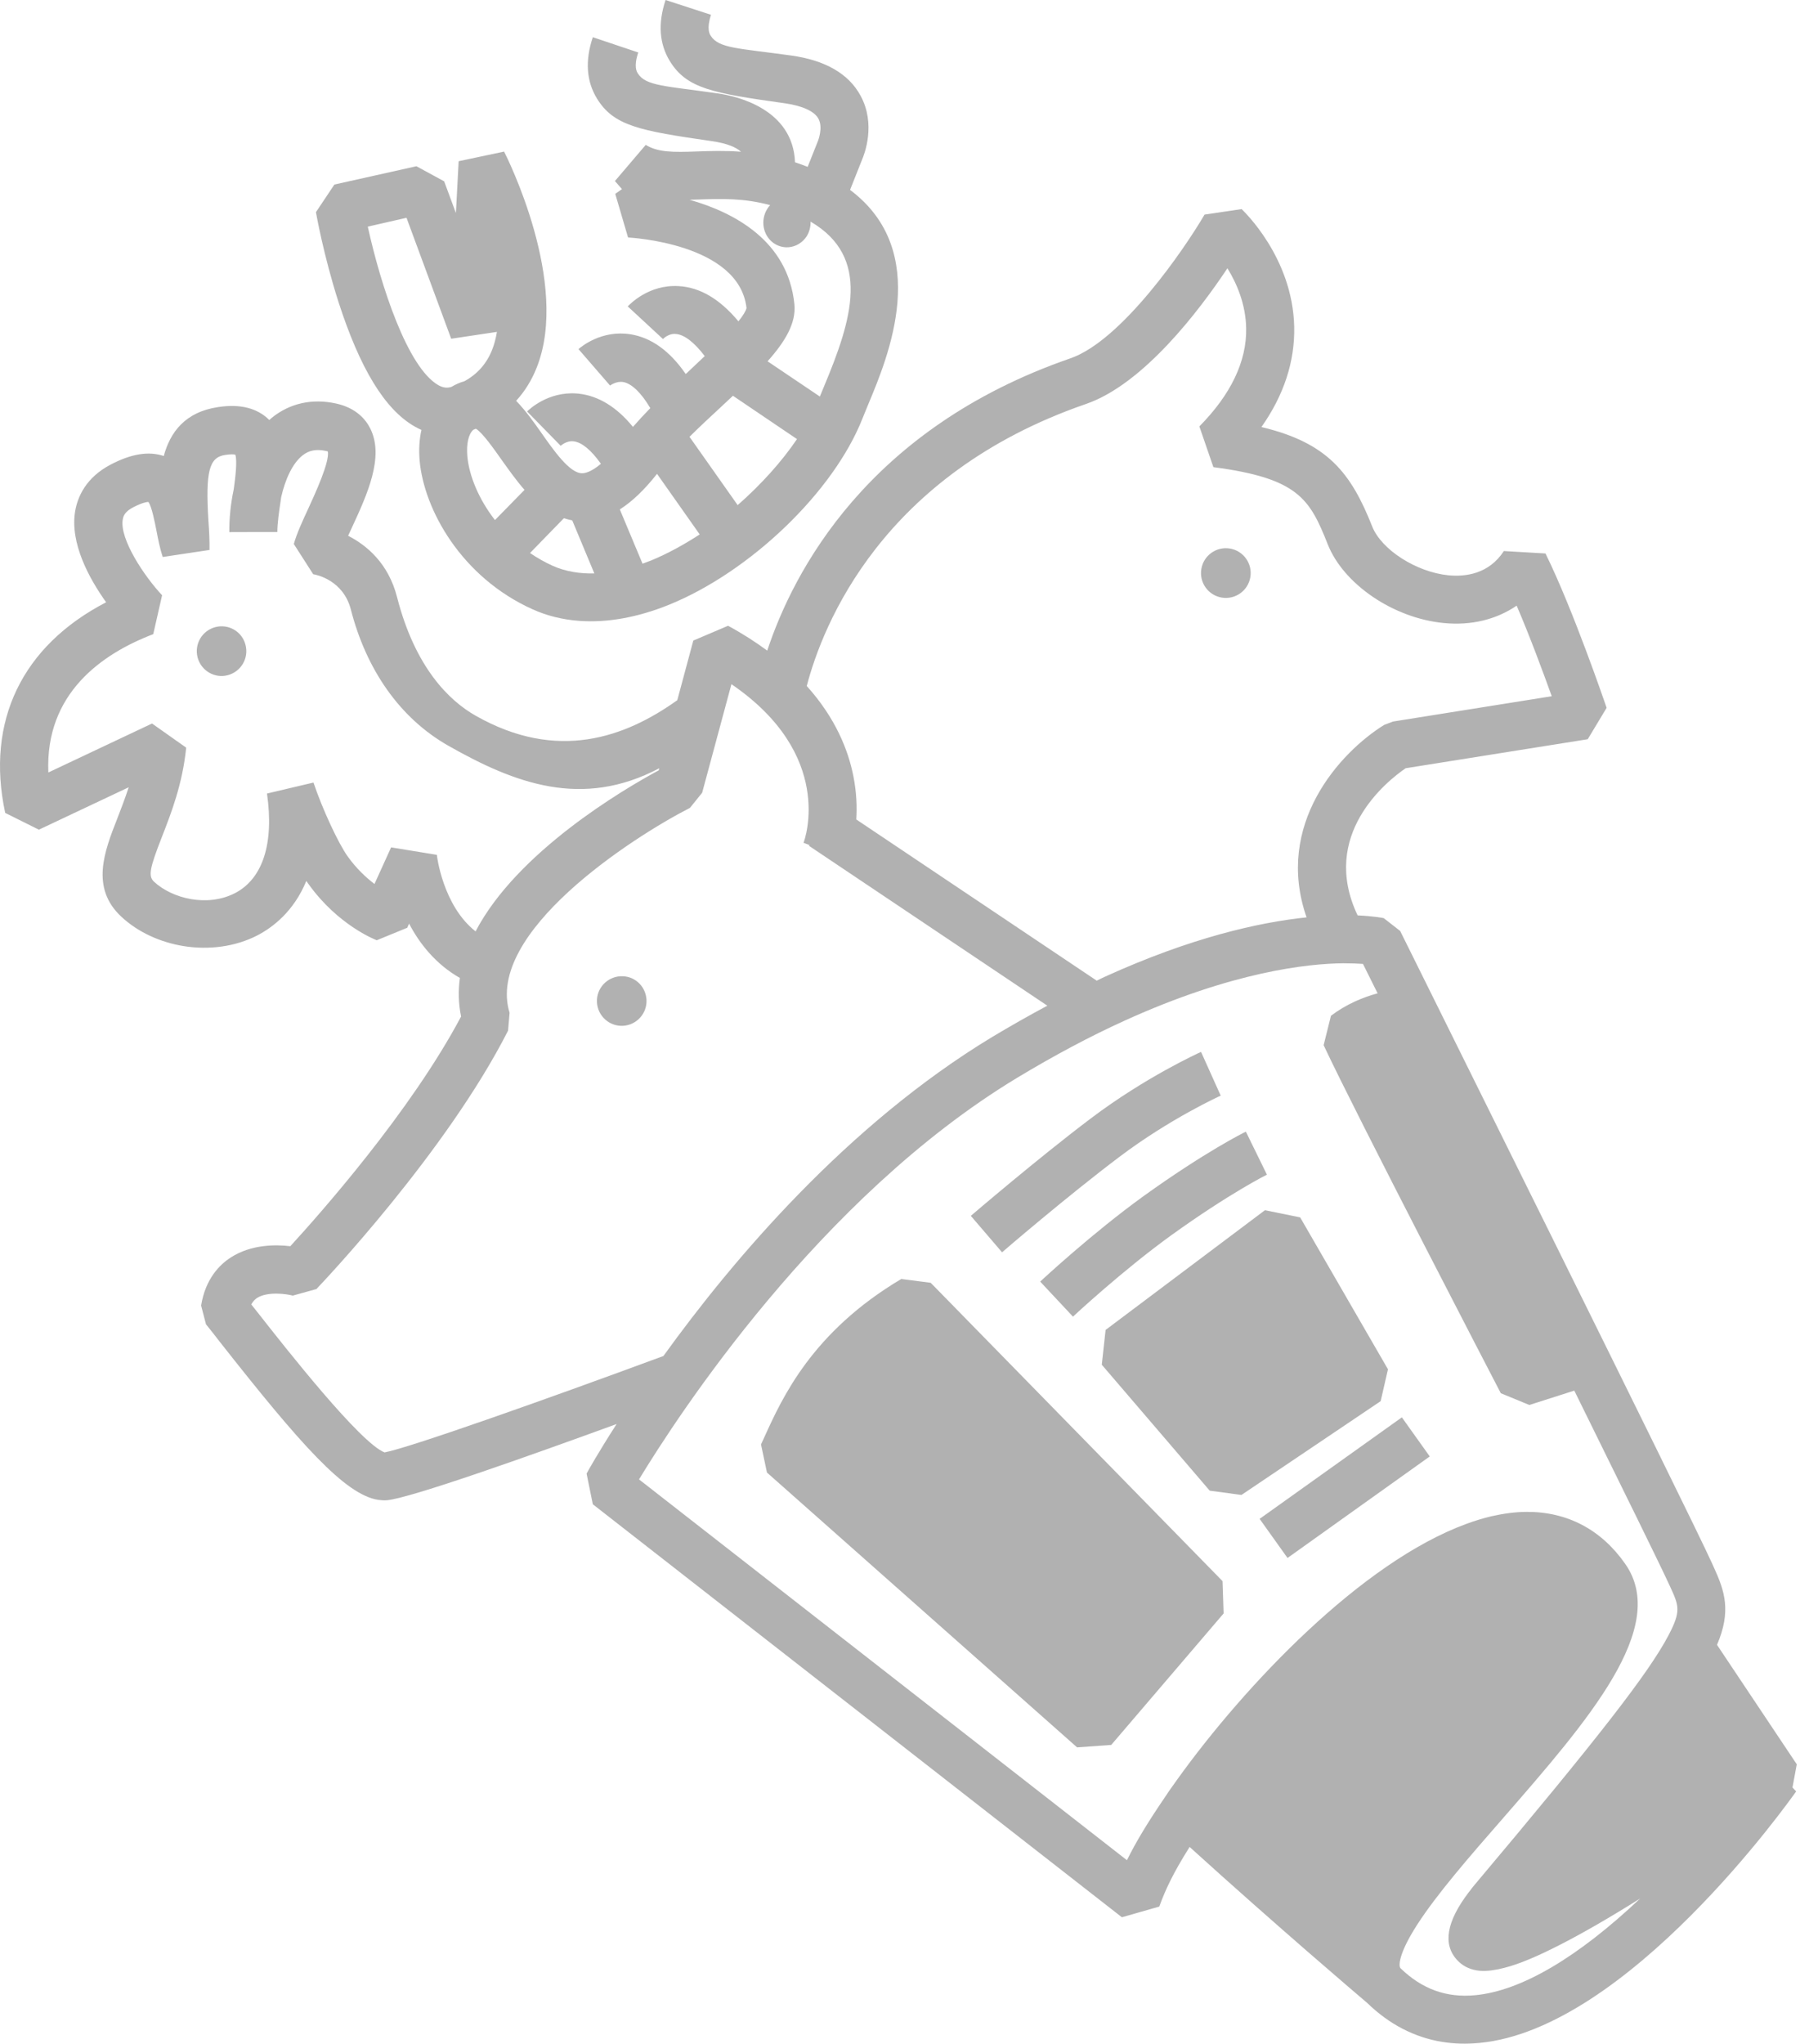 <svg width="85" height="96" viewBox="0 0 85 96" fill="none" xmlns="http://www.w3.org/2000/svg">
<path d="M84.224 83.966L84.425 82.877L80.678 77.267C81.351 75.684 81.05 74.76 80.52 73.606L80.456 73.463C79.424 71.17 66.342 44.856 65.79 43.731L65.017 43.129C64.959 43.115 64.544 43.036 63.791 43C61.993 39.218 65.16 36.696 66.048 36.087L74.603 34.725L75.491 33.25C75.426 33.063 73.915 28.629 72.618 25.999L70.662 25.885C69.96 26.966 68.857 27.103 68.054 27.024C66.55 26.873 64.916 25.827 64.479 24.738C63.483 22.224 62.395 20.805 59.271 20.06C60.331 18.556 60.847 16.972 60.811 15.346C60.739 12.093 58.433 9.915 58.34 9.822L56.599 10.08C55.667 11.678 52.708 16.005 50.287 16.836C40.737 20.139 37.262 26.895 36.051 30.563C35.507 30.162 34.898 29.768 34.21 29.395L32.577 30.09L31.824 32.891C29.367 34.647 26.179 35.793 22.353 33.622C21.099 32.913 19.502 31.351 18.656 28.048C18.248 26.451 17.216 25.605 16.357 25.168C16.414 25.046 16.471 24.925 16.529 24.796C17.252 23.234 18.062 21.471 17.403 20.139C17.195 19.716 16.744 19.165 15.798 18.957C14.666 18.706 13.62 18.942 12.774 19.623C12.731 19.659 12.696 19.695 12.653 19.73L12.646 19.723C12.094 19.172 11.284 18.964 10.253 19.122C8.698 19.351 7.996 20.304 7.695 21.421C6.993 21.185 6.176 21.314 5.216 21.815C4.027 22.431 3.647 23.349 3.532 24.008C3.275 25.519 4.199 27.189 4.987 28.292C1.046 30.334 -0.68 33.873 0.244 38.186L1.827 38.974L6.047 36.982C5.875 37.512 5.682 38.007 5.503 38.472C4.908 39.984 4.242 41.703 5.696 43.057C6.484 43.795 7.53 44.261 8.612 44.44C9.801 44.634 11.055 44.476 12.094 43.939C12.825 43.559 13.806 42.807 14.394 41.381C14.429 41.431 14.458 41.481 14.494 41.524C15.869 43.452 17.625 44.139 17.703 44.168L19.136 43.581L19.222 43.387C19.717 44.333 20.476 45.293 21.608 45.938C21.529 46.532 21.536 47.134 21.665 47.75C19.287 52.235 14.981 57.078 13.641 58.54C12.925 58.454 11.793 58.461 10.854 59.063C10.324 59.399 9.651 60.073 9.45 61.327L9.679 62.208C9.887 62.466 10.109 62.745 10.339 63.046C14.121 67.853 16.206 70.203 17.761 70.454C17.904 70.475 18.04 70.483 18.169 70.475C19.251 70.389 24.947 68.362 28.973 66.893C28.12 68.219 27.633 69.085 27.562 69.222L27.855 70.662L52.715 90.063L54.471 89.561C54.75 88.795 55.108 88.007 55.897 86.76C59.973 90.457 63.863 93.767 64.243 94.089C65.275 95.092 66.457 95.701 67.753 95.916C68.319 96.009 68.907 96.023 69.516 95.966C76.487 95.307 84.074 84.603 84.396 84.152L84.224 83.966ZM51.025 18.978C53.726 18.047 56.348 14.594 57.673 12.602C58.103 13.297 58.533 14.278 58.554 15.418C58.583 16.972 57.838 18.527 56.355 20.031L57.014 21.944C60.998 22.467 61.542 23.434 62.387 25.569C63.132 27.447 65.475 29.037 67.832 29.266C69.129 29.395 70.311 29.101 71.264 28.45C71.894 29.918 72.51 31.587 72.912 32.705L65.454 33.894L65.038 34.052C62.961 35.342 59.873 38.723 61.392 43.093C59.128 43.33 55.954 44.046 51.92 45.88C51.791 45.938 51.662 46.002 51.533 46.067L40.235 38.494C40.271 37.914 40.25 37.226 40.099 36.466C39.863 35.263 39.275 33.744 37.907 32.225C38.652 29.374 41.432 22.288 51.025 18.978ZM20.526 40.156L18.377 39.805L17.596 41.524C17.209 41.231 16.751 40.808 16.335 40.228C15.891 39.604 15.139 37.985 14.73 36.76L12.545 37.276C12.882 39.611 12.352 41.267 11.055 41.947C9.751 42.628 8.089 42.212 7.236 41.417C6.964 41.159 7.021 40.808 7.609 39.311C8.039 38.207 8.576 36.839 8.748 35.12L7.143 33.987L2.272 36.287C2.114 32.583 4.779 30.713 7.201 29.789L7.616 27.962C6.778 27.067 5.61 25.319 5.768 24.402C5.796 24.23 5.875 24.029 6.262 23.828C6.678 23.614 6.893 23.578 6.971 23.578C7.129 23.785 7.272 24.523 7.351 24.925C7.43 25.34 7.516 25.77 7.645 26.164L9.844 25.834C9.851 25.412 9.83 24.96 9.794 24.48C9.651 22.152 9.823 21.479 10.582 21.371C10.847 21.328 10.991 21.343 11.055 21.357C11.155 21.629 11.062 22.417 10.983 22.983C10.833 23.685 10.768 24.387 10.776 24.996L13.032 24.989C13.032 24.588 13.104 24.086 13.183 23.556C13.19 23.492 13.204 23.42 13.211 23.356C13.398 22.532 13.734 21.779 14.207 21.4C14.515 21.149 14.866 21.085 15.325 21.185C15.361 21.192 15.382 21.199 15.404 21.206C15.497 21.701 14.795 23.212 14.494 23.872C14.207 24.488 13.942 25.068 13.806 25.555L14.716 26.974C14.859 26.995 16.127 27.246 16.485 28.629C17.202 31.423 18.764 33.73 21.085 35.041C24.18 36.796 27.347 38.007 30.979 36.087L30.95 36.187C29.274 37.09 24.288 40.027 22.346 43.752C20.799 42.535 20.526 40.178 20.526 40.156ZM18.069 68.226C16.93 67.789 13.441 63.354 12.115 61.663C12.008 61.527 11.908 61.398 11.807 61.276C11.893 61.112 11.993 61.033 12.072 60.975C12.567 60.653 13.476 60.782 13.756 60.861L14.866 60.553C15.117 60.295 20.963 54.141 23.872 48.416L23.944 47.578C22.79 43.824 29.675 39.354 32.419 37.949L32.992 37.24L34.368 32.139C39.225 35.456 37.828 39.411 37.756 39.59L38.036 39.697L38.014 39.733L49.212 47.242C48.352 47.7 47.486 48.194 46.611 48.717C39.805 52.837 34.447 59.156 31.172 63.698C25.455 65.811 19.179 68.025 18.069 68.226ZM69.315 93.724C67.961 93.853 66.822 93.437 65.812 92.463L65.805 92.456C65.719 92.37 65.683 91.818 66.593 90.406C67.524 88.966 69.029 87.233 70.626 85.406C74.645 80.792 78.443 76.429 76.365 73.463C75.24 71.851 73.642 71.013 71.744 71.02C71.199 71.02 70.641 71.099 70.067 71.228C69.688 71.321 69.301 71.435 68.914 71.579C63.978 73.377 58.497 79.159 55.309 83.6C55.115 83.873 54.922 84.138 54.75 84.403C53.933 85.599 53.375 86.523 52.952 87.383L30.026 69.494C31.831 66.521 38.494 56.254 47.779 50.637C49.513 49.591 51.218 48.681 52.859 47.937C57.924 45.637 61.463 45.264 63.118 45.25C63.505 45.25 63.813 45.264 64.042 45.279C64.207 45.608 64.436 46.074 64.73 46.661C64.064 46.84 63.283 47.156 62.538 47.714L62.194 49.097C63.763 52.443 70.247 64.923 70.519 65.446L71.859 65.998L73.972 65.324C76.222 69.888 78.056 73.613 78.407 74.387L78.478 74.538C78.887 75.433 79.001 75.677 78.392 76.83C77.468 78.585 75.09 81.645 69.308 88.515C69.215 88.63 69.122 88.737 69.043 88.852C69.029 88.866 69.022 88.88 69.007 88.895C67.968 90.263 67.782 91.331 68.463 92.069C68.713 92.341 69.014 92.491 69.373 92.556C69.666 92.606 69.996 92.585 70.354 92.513C70.397 92.506 70.44 92.499 70.49 92.484C70.555 92.47 70.612 92.456 70.676 92.441C71.443 92.248 72.339 91.847 73.349 91.331C74.395 90.793 75.641 90.077 77.067 89.181C74.123 91.961 71.465 93.523 69.315 93.724Z" fill="#B1B1B1"/>
<path d="M43.731 60.259L42.349 60.08C38.158 62.566 36.753 65.661 35.915 67.51L35.758 67.853L36.037 69.172L50.609 82.082L52.214 81.967L57.494 75.791L57.444 74.273L43.731 60.259Z" fill="#B1B1B1"/>
<path d="M51.77 64.107L56.842 70.024L58.332 70.225L64.873 65.819L65.217 64.322L61.091 57.186L59.436 56.849L51.949 62.473L51.77 64.107Z" fill="#B1B1B1"/>
<path d="M65.87 66.579L59.186 71.348L60.497 73.185L67.18 68.416L65.87 66.579Z" fill="#B1B1B1"/>
<path d="M48.875 60.202L50.416 61.849C50.437 61.828 52.744 59.679 55.037 58.024C57.773 56.054 59.514 55.187 59.529 55.179L58.54 53.159C58.461 53.195 56.627 54.105 53.718 56.197C51.311 57.938 48.976 60.109 48.875 60.202Z" fill="#B1B1B1"/>
<path d="M52.601 54.341C54.972 52.55 57.336 51.475 57.358 51.468L56.434 49.412C56.326 49.462 53.826 50.594 51.247 52.543C48.761 54.42 45.745 57.006 45.616 57.114L47.084 58.826C47.113 58.797 50.165 56.175 52.601 54.341Z" fill="#B1B1B1"/>
<path d="M29.267 45.859C28.622 45.83 28.077 46.331 28.049 46.969C28.02 47.614 28.522 48.158 29.159 48.187C29.804 48.216 30.349 47.714 30.377 47.077C30.406 46.425 29.904 45.88 29.267 45.859Z" fill="#B1B1B1"/>
<path d="M58.751 27.108C58.856 26.472 58.424 25.871 57.788 25.767C57.151 25.663 56.551 26.094 56.447 26.73C56.342 27.367 56.773 27.967 57.41 28.072C58.046 28.176 58.647 27.745 58.751 27.108Z" fill="#B1B1B1"/>
<path d="M10.117 29.459C9.493 29.624 9.121 30.262 9.285 30.885C9.45 31.508 10.088 31.881 10.704 31.716C11.327 31.551 11.7 30.914 11.535 30.291C11.377 29.667 10.74 29.295 10.117 29.459Z" fill="#B1B1B1"/>
<path d="M19.466 20.024C19.581 20.089 19.688 20.146 19.803 20.196C19.702 20.64 19.674 21.12 19.717 21.636C19.924 23.943 21.68 27.117 25.025 28.622C25.706 28.93 26.444 29.109 27.225 29.166C28.529 29.259 29.954 29.008 31.438 28.407C35.263 26.852 39.168 23.098 40.522 19.666C40.601 19.465 40.694 19.243 40.794 19C41.733 16.757 43.803 11.814 39.942 8.92L40.5 7.515C40.622 7.236 41.167 5.825 40.429 4.485C39.87 3.46 38.774 2.83 37.176 2.608C34.704 2.264 33.766 2.278 33.393 1.676C33.343 1.598 33.193 1.354 33.408 0.695L31.273 0C30.907 1.103 30.979 2.07 31.48 2.88C32.276 4.162 33.486 4.377 36.868 4.85C37.692 4.965 38.258 5.223 38.451 5.567C38.688 5.989 38.437 6.613 38.437 6.613L37.95 7.838C37.749 7.759 37.549 7.687 37.355 7.623C37.262 5.108 34.597 4.514 33.752 4.392C31.28 4.034 30.341 4.048 29.969 3.446C29.919 3.367 29.768 3.124 29.99 2.465L27.855 1.748C27.483 2.851 27.554 3.819 28.049 4.628C28.837 5.911 30.041 6.14 33.429 6.627C34.174 6.734 34.59 6.921 34.819 7.128C34.067 7.071 33.386 7.093 32.763 7.114C31.602 7.157 30.915 7.157 30.341 6.806L28.894 8.504L29.224 8.884L28.909 9.106L29.51 11.155C29.568 11.162 34.733 11.413 35.077 14.472C35.041 14.622 34.898 14.845 34.697 15.095C33.83 14.056 32.892 13.49 31.875 13.44C30.477 13.361 29.596 14.293 29.496 14.393L31.151 15.926C31.165 15.912 31.423 15.647 31.767 15.69C32.154 15.719 32.634 16.091 33.114 16.729C32.842 16.987 32.577 17.23 32.355 17.445C32.312 17.488 32.269 17.531 32.218 17.567C31.473 16.485 30.606 15.862 29.632 15.704C28.256 15.482 27.289 16.306 27.182 16.399L28.665 18.111C28.679 18.104 28.959 17.889 29.288 17.947C29.682 18.018 30.134 18.455 30.556 19.172C30.27 19.465 29.997 19.759 29.74 20.053C28.973 19.114 28.113 18.591 27.182 18.491C27.153 18.491 27.125 18.484 27.096 18.484C25.756 18.384 24.868 19.229 24.767 19.329L26.344 20.941C26.358 20.934 26.623 20.683 26.967 20.733C27.347 20.784 27.791 21.156 28.235 21.787C27.776 22.174 27.49 22.231 27.354 22.231C26.766 22.238 26.014 21.156 25.412 20.297C25.097 19.852 24.71 19.301 24.252 18.828C24.66 18.384 24.983 17.861 25.219 17.266C26.795 13.297 23.815 7.372 23.686 7.121L21.551 7.573L21.422 10.009L20.87 8.518L19.566 7.809L15.712 8.669L14.845 9.966C14.859 10.044 15.203 11.993 15.898 14.164C16.908 17.302 18.076 19.222 19.466 20.024ZM25.957 26.573C25.577 26.401 25.233 26.2 24.904 25.978L26.494 24.344C26.623 24.387 26.752 24.416 26.888 24.445L27.927 26.938C27.268 26.952 26.594 26.859 25.957 26.573ZM30.592 26.329C30.463 26.379 30.327 26.429 30.191 26.479L29.123 23.929C29.704 23.563 30.284 23.005 30.872 22.259L32.877 25.104C32.14 25.584 31.373 26.006 30.592 26.329ZM34.661 23.728L32.398 20.519C32.87 20.053 33.379 19.573 33.888 19.107C34.074 18.935 34.26 18.763 34.439 18.591L37.448 20.626C36.746 21.665 35.779 22.747 34.661 23.728ZM32.405 9.385C32.548 9.378 32.698 9.378 32.842 9.371C33.88 9.335 34.941 9.299 36.187 9.636C36.137 9.686 36.094 9.743 36.059 9.801C35.715 10.338 35.844 11.062 36.352 11.42C36.861 11.778 37.549 11.635 37.9 11.105C38.036 10.89 38.093 10.646 38.086 10.41C40.952 12.086 40.028 15.024 38.724 18.14C38.652 18.312 38.587 18.477 38.523 18.627L36.066 16.972C36.904 16.034 37.413 15.167 37.327 14.293C37.026 11.312 34.497 9.98 32.405 9.385ZM24.646 23.012L23.256 24.43C22.496 23.449 22.045 22.36 21.959 21.436C21.909 20.855 22.009 20.397 22.238 20.189C22.282 20.175 22.317 20.153 22.36 20.139C22.668 20.318 23.22 21.106 23.564 21.593C23.893 22.052 24.244 22.553 24.646 23.012ZM19.101 10.231L21.2 15.912L23.349 15.59C23.299 15.89 23.227 16.177 23.12 16.442C22.862 17.087 22.432 17.574 21.816 17.911C21.622 17.961 21.415 18.054 21.207 18.176C20.992 18.24 20.806 18.212 20.591 18.09C19.143 17.252 17.897 13.44 17.281 10.646L19.101 10.231Z" fill="#B1B1B1"/>
</svg>
